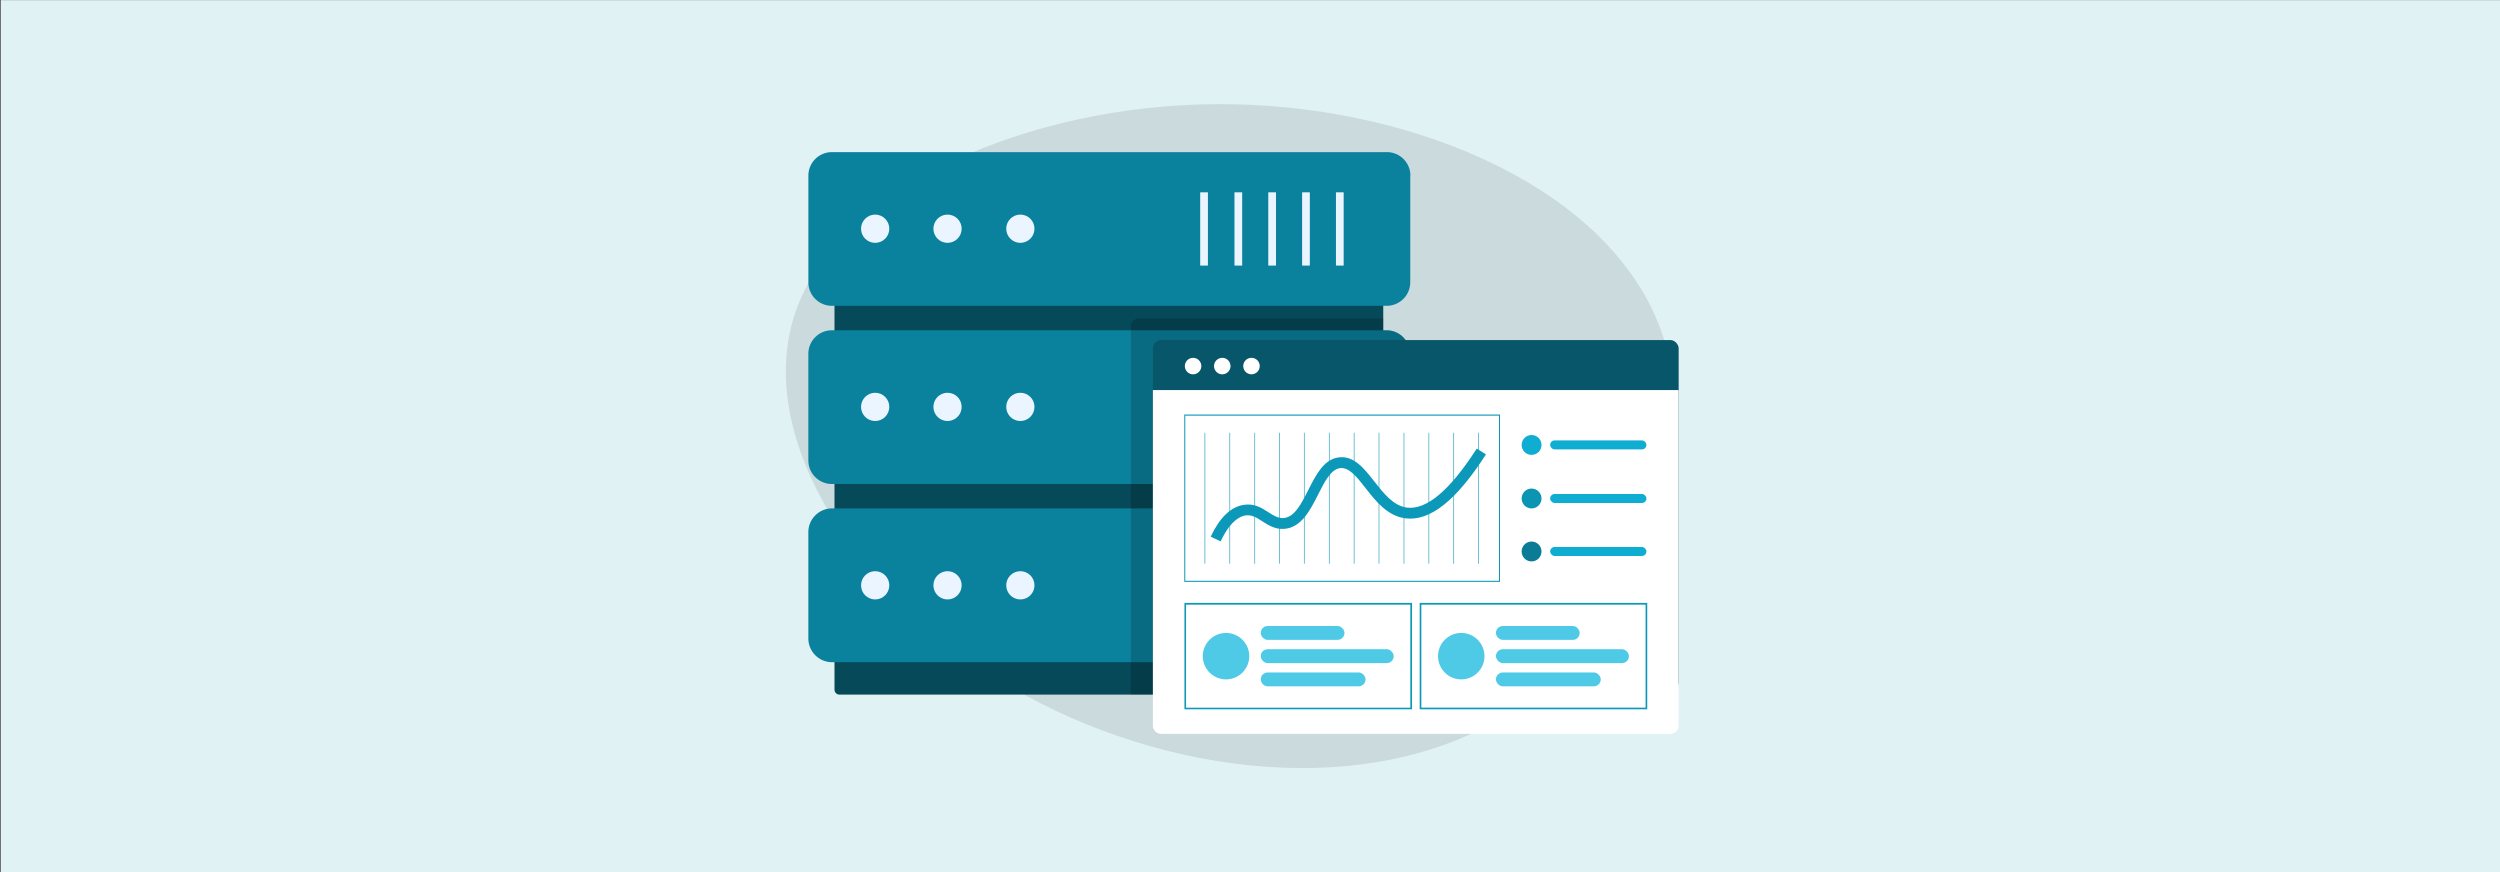 <svg xmlns="http://www.w3.org/2000/svg" viewBox="0 0 860 300"><rect x="0" y="0" width="860" height="300" fill="#333333" stroke="none"/><defs><style>.a{fill:#e1f2f5;}.b{opacity:0.1;}.c{fill:#064959;}.d{fill:#0a829d;}.e{fill:#ebf5ff;}.f{opacity:0.18;}.g{fill:#075669;}.h{fill:#fff;}.i{fill:#0c98b8;}.j{opacity:0.7;}.k{fill:#0eadd1;}.l{fill:#0c94b3;}.m{fill:#0a7c96;}.n{fill:#4ecae6;}</style></defs><rect class="a" x="0.23" y="0.04" width="860" height="300"/><path class="b" d="M569.64,109.22c19.85,46.34-6.54,111.43-55.32,139s-119.71,17.49-171.44-14.79c-51.72-32.09-84.24-86.54-68.61-127.83s79.38-69.42,144.2-69.78C483.5,35.47,549.58,62.88,569.64,109.22Z"/><path class="c" d="M475.84,62.83V237.11a1.87,1.87,0,0,1-.59,1.42,1.58,1.58,0,0,1-1,.42H288.82a1.71,1.71,0,0,1-1.75-1.67V63a1.72,1.72,0,0,1,1.61-1.83h0a.15.15,0,0,1,.13,0H474a1.72,1.72,0,0,1,1.83,1.61S475.84,62.81,475.84,62.83Z"/><path class="d" d="M485.05,121.71v36.68a8.12,8.12,0,0,1-8.1,8.11H286.17a8.11,8.11,0,0,1-8.1-8.11V121.71a8.11,8.11,0,0,1,8.1-8.1H477A8.1,8.1,0,0,1,485.05,121.71Z"/><circle class="e" cx="301.06" cy="139.97" r="4.86"/><circle class="e" cx="325.95" cy="139.97" r="4.86"/><circle class="e" cx="351" cy="139.97" r="4.86"/><rect class="e" x="424.66" y="127.45" width="2.65" height="25.2"/><rect class="e" x="412.87" y="127.45" width="2.65" height="25.2"/><rect class="e" x="436.29" y="127.45" width="2.65" height="25.2"/><rect class="e" x="447.93" y="127.45" width="2.65" height="25.2"/><rect class="e" x="459.57" y="127.45" width="2.65" height="25.2"/><path class="d" d="M485.13,60.43V97.11A8.11,8.11,0,0,1,477,105.2H286.18a8.1,8.1,0,0,1-8.1-8.09h0V60.43a8.09,8.09,0,0,1,8.07-8.1H477a8.1,8.1,0,0,1,8.18,8Z"/><circle class="e" cx="301.06" cy="78.68" r="4.86"/><circle class="e" cx="325.95" cy="78.68" r="4.86"/><circle class="e" cx="351" cy="78.68" r="4.86"/><rect class="e" x="424.66" y="66.16" width="2.65" height="25.2"/><rect class="e" x="412.87" y="66.16" width="2.65" height="25.2"/><rect class="e" x="436.29" y="66.16" width="2.65" height="25.2"/><rect class="e" x="447.93" y="66.16" width="2.65" height="25.2"/><rect class="e" x="459.57" y="66.16" width="2.65" height="25.2"/><path class="d" d="M485.05,183v36.69a8.19,8.19,0,0,1-8.11,8.11H286.17a8.17,8.17,0,0,1-8.1-8.11V183a8.17,8.17,0,0,1,8.1-8.11H476.94A8.19,8.19,0,0,1,485.05,183Z"/><circle class="e" cx="301.06" cy="201.35" r="4.86"/><circle class="e" cx="325.95" cy="201.35" r="4.86"/><circle class="e" cx="351" cy="201.35" r="4.86"/><rect class="e" x="424.66" y="188.69" width="2.65" height="25.2"/><rect class="e" x="412.87" y="188.69" width="2.65" height="25.2"/><rect class="e" x="436.29" y="188.69" width="2.65" height="25.2"/><rect class="e" x="447.93" y="188.69" width="2.65" height="25.2"/><rect class="e" x="459.57" y="188.69" width="2.65" height="25.2"/><path class="f" d="M475.84,166.5v8.39h1.1a8.19,8.19,0,0,1,8.11,8.11v36.69a8.19,8.19,0,0,1-8.11,8.11h-1.1v9.31a1.87,1.87,0,0,1-.59,1.42,1.58,1.58,0,0,1-1,.42H389V112.37a2.86,2.86,0,0,1,2.85-2.85h84v4.09H477a8.1,8.1,0,0,1,8.1,8.1v36.68a8.12,8.12,0,0,1-8.1,8.11Z"/><rect class="g" x="396.59" y="116.98" width="180.87" height="120.52" rx="2.85"/><path class="h" d="M396.59,134.18H577.45V249.59a2.84,2.84,0,0,1-2.85,2.85H399.44a2.84,2.84,0,0,1-2.85-2.85Z"/><path class="i" d="M516,200.16H407.39V142.61H516Zm-108.27-.36H515.66V143H407.74Z"/><g class="j"><rect class="i" x="414.33" y="148.87" width="0.29" height="45.03"/><rect class="i" x="422.88" y="148.87" width="0.29" height="45.03"/><rect class="i" x="431.47" y="148.87" width="0.29" height="45.03"/><rect class="i" x="440.01" y="148.87" width="0.29" height="45.03"/><rect class="i" x="448.55" y="148.87" width="0.29" height="45.03"/><rect class="i" x="457.15" y="148.87" width="0.29" height="45.03"/><rect class="i" x="465.69" y="148.87" width="0.29" height="45.03"/><rect class="i" x="474.23" y="148.87" width="0.29" height="45.03"/><rect class="i" x="482.82" y="148.87" width="0.29" height="45.03"/><rect class="i" x="491.37" y="148.87" width="0.29" height="45.03"/><rect class="i" x="499.91" y="148.87" width="0.29" height="45.03"/><rect class="i" x="508.45" y="148.87" width="0.29" height="45.03"/></g><path class="i" d="M419.9,186.23l-3.42-1.6c3.06-6.54,6.86-10.23,11.3-10.95,3.68-.62,6.26,1.06,8.55,2.53,1.79,1.15,3.34,2.15,5.25,2,3.74-.3,6.06-4.87,8.5-9.71,2.6-5.13,5.28-10.44,10.36-11.15,5.27-.74,8.86,3.84,12.32,8.27,3.23,4.12,6.56,8.38,11.24,9,6.74.84,14.83-6,24-20.31l3.17,2c-10.19,15.86-19.25,23.07-27.68,22-6.23-.8-10.22-5.9-13.74-10.41-3.06-3.91-5.71-7.28-8.83-6.85s-5.25,4.65-7.51,9.11c-2.68,5.3-5.71,11.3-11.58,11.77-3.18.24-5.52-1.27-7.59-2.6s-3.64-2.35-5.89-2C425.26,177.91,422.4,180.89,419.9,186.23Z"/><circle class="k" cx="526.86" cy="153.06" r="3.42"/><rect class="k" x="533.25" y="151.5" width="33.12" height="3.1" rx="1.55"/><circle class="l" cx="526.86" cy="171.48" r="3.42"/><rect class="k" x="533.25" y="169.93" width="33.12" height="3.1" rx="1.55"/><circle class="m" cx="526.86" cy="189.71" r="3.42"/><rect class="k" x="533.25" y="188.16" width="33.12" height="3.1" rx="1.55"/><path class="i" d="M485.74,244H407.45v-36.6h78.29ZM408,243.45h77.15V208H408Z"/><path class="i" d="M566.65,244H488.37v-36.6h78.28Zm-77.71-.57h77.14V208H488.94Z"/><circle class="n" cx="421.75" cy="225.72" r="7.99"/><rect class="n" x="433.69" y="215.34" width="28.81" height="4.78" rx="2.39"/><rect class="n" x="433.69" y="231.32" width="36.06" height="4.78" rx="2.39"/><rect class="n" x="433.69" y="223.33" width="45.75" height="4.78" rx="2.39"/><circle class="n" cx="502.67" cy="225.72" r="7.99"/><rect class="n" x="514.6" y="215.34" width="28.81" height="4.78" rx="2.39"/><rect class="n" x="514.6" y="231.32" width="36.06" height="4.78" rx="2.39"/><rect class="n" x="514.6" y="223.33" width="45.75" height="4.78" rx="2.39"/><circle class="h" cx="410.42" cy="125.93" r="2.84"/><circle class="h" cx="420.46" cy="125.93" r="2.84"/><circle class="h" cx="430.51" cy="125.93" r="2.84"/></svg>